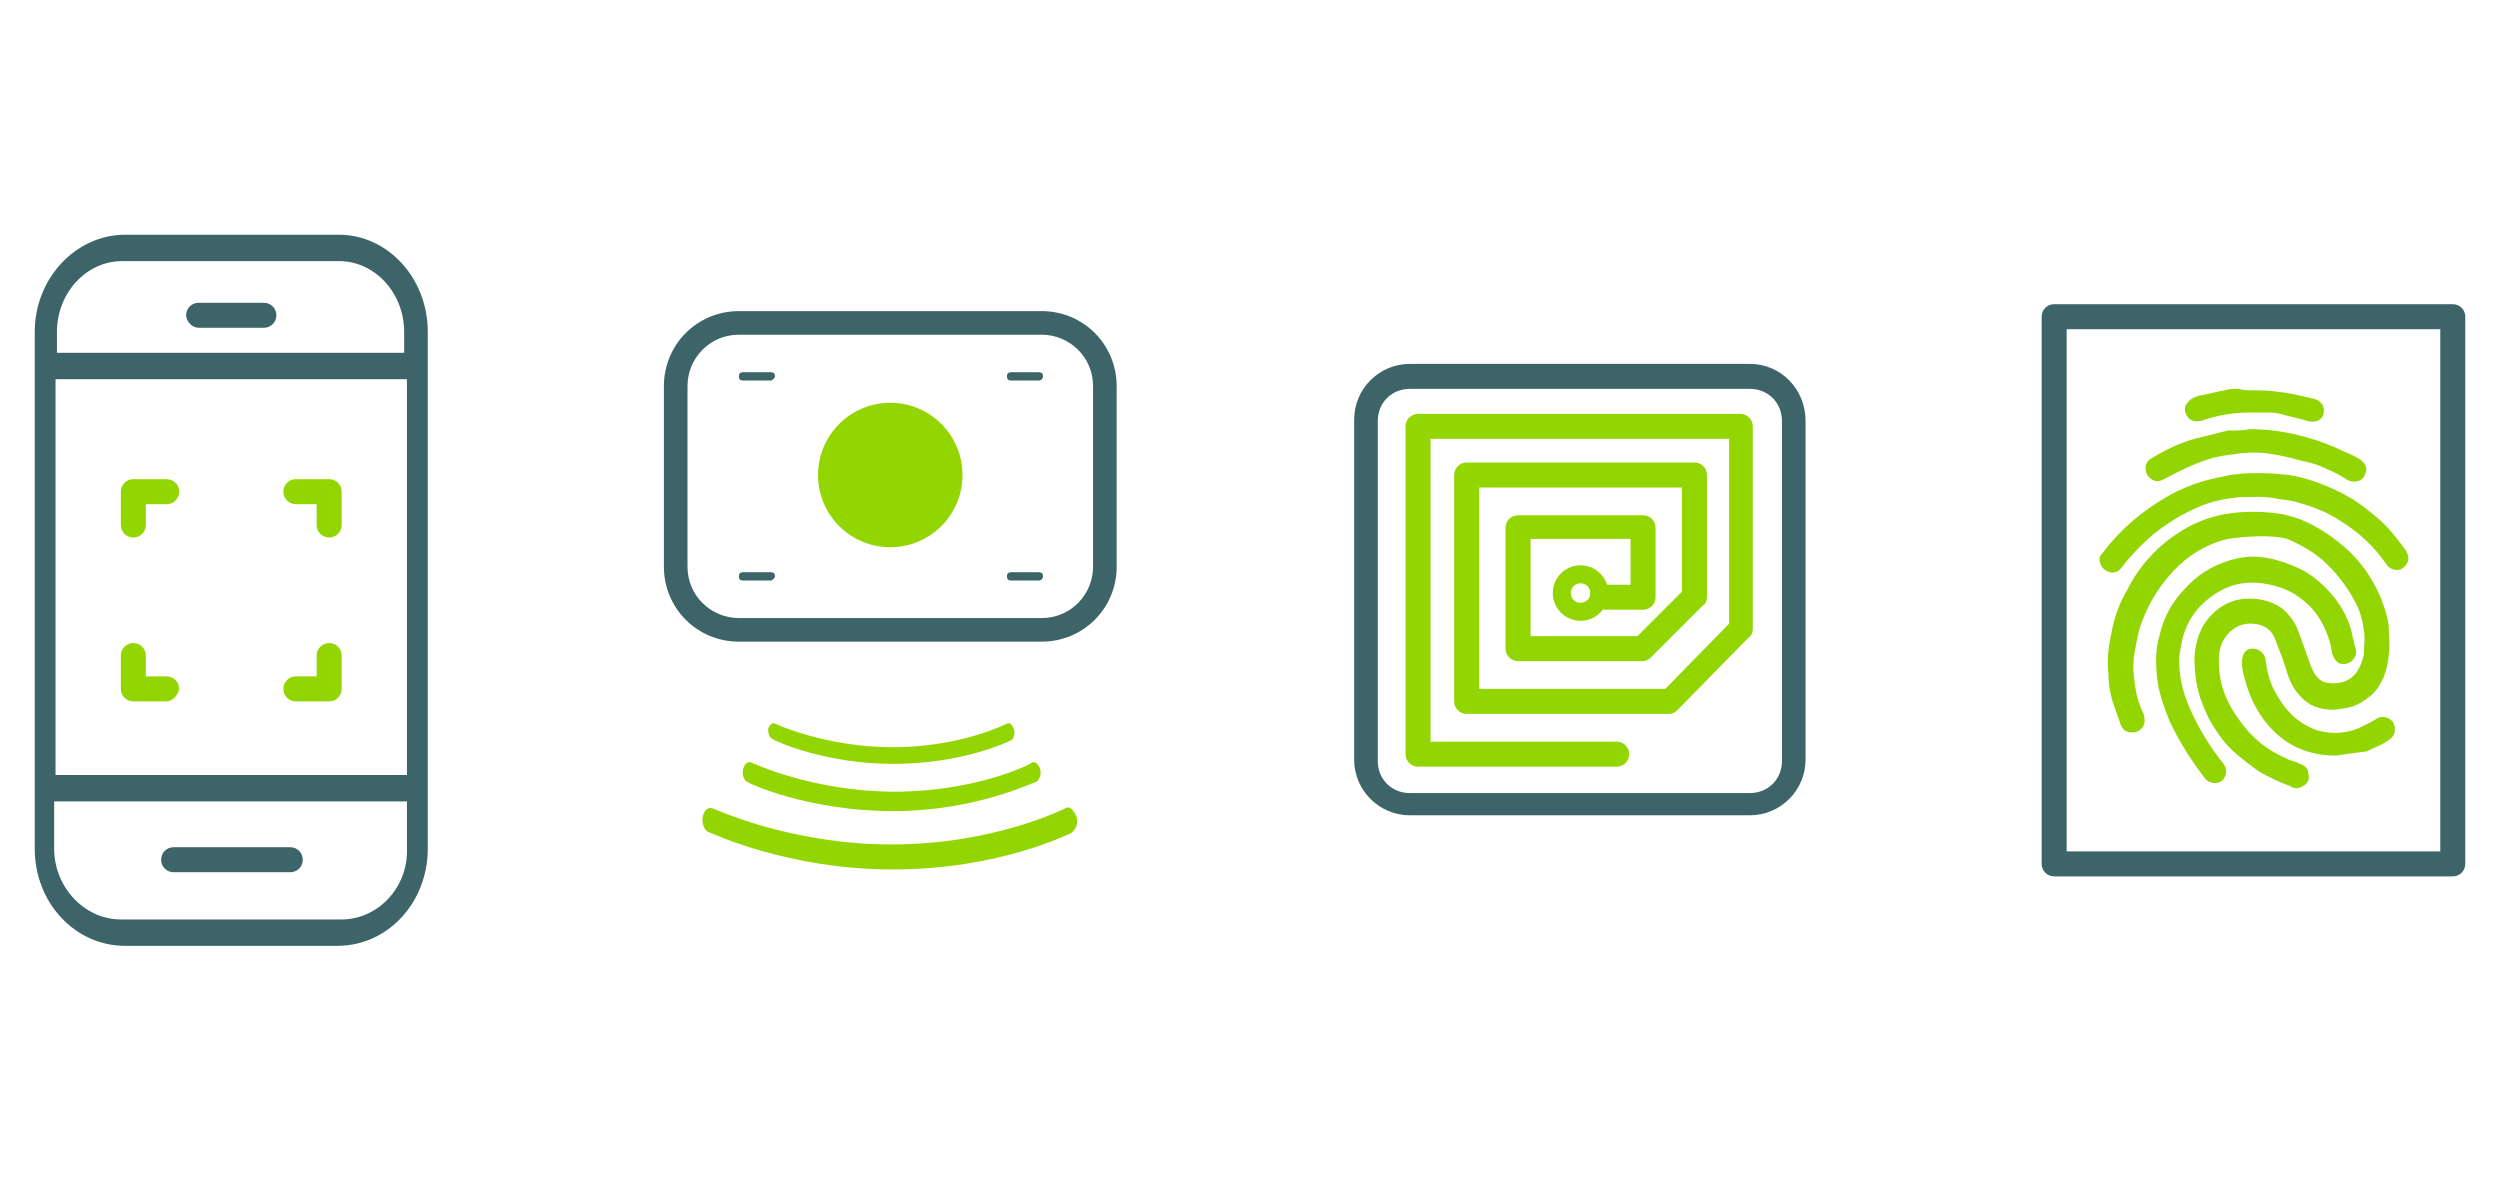 <?xml version="1.0" encoding="utf-8"?>
<!-- Generator: Adobe Illustrator 24.3.0, SVG Export Plug-In . SVG Version: 6.00 Build 0)  -->
<svg version="1.1" xmlns="http://www.w3.org/2000/svg" xmlns:xlink="http://www.w3.org/1999/xlink" x="0px" y="0px"
	 viewBox="0 0 180 85" style="enable-background:new 0 0 180 85;" xml:space="preserve">
<style type="text/css">
	.st0{clip-path:url(#SVGID_1_);}
	.st1{clip-path:url(#SVGID_2_);}
	.st2{opacity:0.9;fill:#FFFFFF;}
	.st3{clip-path:url(#SVGID_8_);}
	.st4{opacity:0.6;fill:#231F20;}
	.st5{fill:#F4F4F7;}
	.st6{fill:url(#SVGID_11_);}
	.st7{opacity:0.25;}
	.st8{fill-rule:evenodd;clip-rule:evenodd;fill:#FFFFFF;}
	.st9{fill:url(#SVGID_12_);}
	.st10{fill:#93D500;}
	.st11{fill:#53575A;}
	.st12{fill:#8E2A2A;}
	.st13{fill:#FFFFFF;}
	.st14{fill:#6B7998;}
	.st15{fill:#FF7F30;}
	.st16{opacity:0.9;}
	.st17{fill:none;stroke:#FF7F30;stroke-width:0.5;stroke-linecap:round;stroke-linejoin:round;stroke-miterlimit:10;}
	.st18{fill:none;stroke:#008DD3;stroke-width:0.5;stroke-linecap:round;stroke-linejoin:round;}
	.st19{opacity:0.9;clip-path:url(#SVGID_14_);}
	.st20{fill:none;stroke:#FF7F30;stroke-width:0.5;stroke-miterlimit:10;}
	.st21{fill:none;stroke:#008DD3;stroke-width:0.5;}
	.st22{clip-path:url(#SVGID_16_);}
	.st23{fill:none;stroke:#FFFFFF;stroke-width:0.209;}
	.st24{opacity:0.251;fill:#FFFFFF;}
	.st25{opacity:0.4;fill-rule:evenodd;clip-rule:evenodd;fill:#231F20;}
	.st26{fill:#F4F7FC;}
	.st27{fill:#E4E8ED;}
	.st28{fill:#B2C52A;}
	.st29{fill:#CFF1F1;}
	.st30{fill:#BFD330;}
	.st31{fill:none;stroke:#505965;stroke-width:0.5;stroke-miterlimit:10;}
	.st32{fill:#E1BDB8;}
	.st33{fill:#8BB9D9;}
	.st34{fill:#238DC1;}
	.st35{fill:#ACBDC9;}
	.st36{fill:#33647E;}
	.st37{fill:#CDEA93;}
	
		.st38{fill-rule:evenodd;clip-rule:evenodd;fill:none;stroke:#FFFFFF;stroke-width:2.075;stroke-linecap:round;stroke-miterlimit:22.926;}
	
		.st39{fill-rule:evenodd;clip-rule:evenodd;fill:none;stroke:#FFFFFF;stroke-width:2.176;stroke-linecap:round;stroke-miterlimit:22.926;}
	
		.st40{fill-rule:evenodd;clip-rule:evenodd;fill:none;stroke:#FFFFFF;stroke-width:2.176;stroke-linecap:round;stroke-linejoin:round;stroke-miterlimit:22.926;}
	
		.st41{fill-rule:evenodd;clip-rule:evenodd;fill:none;stroke:#FF7F30;stroke-width:2.176;stroke-linecap:round;stroke-linejoin:round;stroke-miterlimit:22.926;}
	
		.st42{fill-rule:evenodd;clip-rule:evenodd;fill:none;stroke:#FF7F30;stroke-width:2.176;stroke-linecap:round;stroke-miterlimit:22.926;}
	
		.st43{fill-rule:evenodd;clip-rule:evenodd;fill:none;stroke:#FF7F30;stroke-width:2.075;stroke-linecap:round;stroke-miterlimit:22.926;}
	.st44{fill-rule:evenodd;clip-rule:evenodd;fill:#FF7F30;}
	.st45{clip-path:url(#SVGID_32_);}
	.st46{clip-path:url(#SVGID_36_);}
	.st47{clip-path:url(#SVGID_40_);}
	.st48{clip-path:url(#SVGID_44_);}
	.st49{clip-path:url(#SVGID_48_);}
	.st50{clip-path:url(#SVGID_52_);}
	.st51{clip-path:url(#SVGID_56_);}
	.st52{opacity:0.5;clip-path:url(#SVGID_60_);}
	.st53{fill:#00B4B7;}
	.st54{fill:#E43D30;}
	.st55{fill:#EA3E24;}
	.st56{fill:#B32527;}
	.st57{fill:#EA3F24;}
	.st58{fill:#333333;}
	.st59{fill:#027F80;}
	.st60{fill:#EF6C24;}
	.st61{fill:#6290C3;}
	.st62{fill:none;stroke:#93D500;stroke-width:2.617;stroke-miterlimit:2;stroke-dasharray:5.233;}
	.st63{fill:#FFFFFF;stroke:#477CA8;stroke-width:3.925;}
	.st64{fill:#F4F4B9;}
	.st65{fill:#3D5A80;}
	.st66{fill:none;stroke:#477CA8;stroke-width:3.925;}
	.st67{fill:#D8E5ED;}
	.st68{fill:#B5D1DE;}
	.st69{fill:#3C6569;}
	.st70{fill:#477CA8;}
	.st71{fill:none;stroke:#93D500;stroke-width:3.757;stroke-linecap:round;stroke-linejoin:round;stroke-miterlimit:10;}
	.st72{fill:#D8E5ED;stroke:#477CA8;stroke-width:5.534;}
	.st73{fill:#D8E5ED;stroke:#477CA8;stroke-width:5.101;}
	.st74{fill:#FFFFFF;stroke:#477CA8;stroke-width:5.101;}
	.st75{opacity:0.8;}
	.st76{fill:#EC1C24;}
	.st77{fill:#4FAC78;}
	.st78{fill:none;stroke:#93D500;stroke-width:3.966;stroke-linecap:round;stroke-linejoin:round;stroke-miterlimit:10;}
	.st79{fill-rule:evenodd;clip-rule:evenodd;fill:#D7E4EC;stroke:#477CA7;stroke-width:4.668;stroke-linecap:round;}
	.st80{fill:url(#SVGID_61_);}
	.st81{opacity:0.7;}
	.st82{clip-path:url(#SVGID_63_);}
	.st83{opacity:0.32;}
	.st84{opacity:0.1;}
	.st85{fill:none;stroke:#000000;stroke-width:0.708;stroke-miterlimit:10;}
	.st86{fill:#FFFFFF;stroke:#D0D2D3;stroke-width:0.5;stroke-miterlimit:10;}
	.st87{fill:url(#SVGID_66_);}
	.st88{clip-path:url(#SVGID_68_);}
	.st89{opacity:0.54;}
	.st90{fill:#00B1B2;}
	.st91{fill:#E64325;}
	.st92{fill:none;stroke:#E64325;stroke-width:0.297;stroke-miterlimit:10;}
	.st93{fill:none;stroke:#E43D30;stroke-width:0.208;stroke-miterlimit:10;}
	.st94{fill:none;stroke:#00B1B2;stroke-width:0.208;stroke-miterlimit:10;}
	.st95{fill:#00BBB4;}
	.st96{fill:#B2292E;}
	.st97{fill:#00827E;}
	.st98{fill:#D05559;}
	.st99{fill:#EE7623;}
	.st100{fill:#2C2E72;}
	.st101{fill:#EAEAF1;}
	.st102{fill:#EBF0F0;}
	.st103{opacity:0.5;fill:#FFDAC1;}
	.st104{fill-rule:evenodd;clip-rule:evenodd;fill:none;stroke:#477CA7;stroke-width:2;stroke-linecap:round;}
	
		.st105{fill-rule:evenodd;clip-rule:evenodd;fill:none;stroke:#FF7F30;stroke-width:2;stroke-linecap:round;stroke-linejoin:round;stroke-miterlimit:22.926;}
	.st106{fill:none;stroke:#93D500;stroke-width:2.544;stroke-linecap:round;stroke-linejoin:round;stroke-miterlimit:10;}
	.st107{fill:none;stroke:#D7E4EC;stroke-linecap:round;stroke-linejoin:round;}
	.st108{fill:none;stroke:#D7E4EC;stroke-linecap:round;stroke-linejoin:round;stroke-dasharray:3.914,3.914;}
	.st109{fill:#3D8BD2;}
	.st110{opacity:0.4;}
	.st111{fill:#505965;}
	.st112{fill-rule:evenodd;clip-rule:evenodd;fill:#505965;}
	.st113{fill:#477AA9;}
	.st114{opacity:0.4;fill:#646D79;}
	.st115{fill-rule:evenodd;clip-rule:evenodd;fill:#646D79;}
	.st116{fill:#CACDD1;stroke:#505965;stroke-width:0.899;}
	.st117{fill:#DCDEE0;stroke:#505965;stroke-width:0.829;}
	.st118{fill:#FFFFFF;stroke:#505965;stroke-width:0.829;}
	.st119{fill:none;stroke:#505965;stroke-width:0.814;stroke-linecap:round;stroke-linejoin:round;stroke-miterlimit:10;}
	.st120{fill:#CACDD1;stroke:#505965;stroke-width:1.199;}
	.st121{fill:#DCDEE0;stroke:#505965;stroke-width:1.105;}
	.st122{fill:#FFFFFF;stroke:#505965;stroke-width:1.105;}
	.st123{fill:none;stroke:#505965;stroke-width:0.944;stroke-linecap:round;stroke-linejoin:round;stroke-miterlimit:10;}
	
		.st124{fill-rule:evenodd;clip-rule:evenodd;fill:#DCDEE0;stroke:#505965;stroke-width:1.214;stroke-linecap:round;stroke-linejoin:round;}
	.st125{fill:none;stroke:#93D500;stroke-width:1.42;stroke-miterlimit:10;}
	.st126{fill:#434A53;}
	.st127{fill-rule:evenodd;clip-rule:evenodd;fill:#93D500;}
	.st128{fill:none;}
	.st129{fill:none;stroke:#93D500;stroke-width:0.67;stroke-miterlimit:10;}
	.st130{fill:none;stroke:#93D500;stroke-width:0.146;stroke-linecap:round;stroke-linejoin:round;}
	.st131{fill:#93D500;stroke:#93D500;stroke-width:0.146;stroke-linecap:round;stroke-linejoin:round;}
	.st132{fill:none;stroke:#EBF0F0;stroke-width:3.373;stroke-miterlimit:10;}
	.st133{fill:#3C6569;stroke:#3C6569;stroke-miterlimit:10;}
	.st134{fill:#3C6569;stroke:#3C6569;stroke-width:7.124;stroke-linecap:round;stroke-linejoin:round;stroke-miterlimit:10;}
	.st135{fill:none;stroke:#93D500;stroke-width:7.124;stroke-linecap:round;stroke-linejoin:round;stroke-miterlimit:10;}
	.st136{fill:none;stroke:#8AA3A5;stroke-width:2.427;}
	.st137{fill:none;stroke:#8AA3A5;stroke-width:4.414;stroke-linecap:round;stroke-linejoin:round;stroke-miterlimit:10;}
	.st138{fill:none;stroke:#3C6569;stroke-width:4.949;stroke-linecap:round;stroke-linejoin:round;stroke-miterlimit:10;}
	.st139{fill:none;stroke:#8AA3A5;stroke-width:4.949;stroke-linecap:round;stroke-linejoin:round;stroke-miterlimit:10;}
	.st140{fill:none;stroke:#93D500;stroke-width:1.509;}
	.st141{fill:none;stroke:#93D500;stroke-width:2.304;}
	.st142{fill:#D8E0E1;stroke:#3C6569;stroke-width:2.134;}
	.st143{fill:#FFFFFF;stroke:#3C6569;stroke-width:2.134;}
	.st144{fill:#FFFFFF;stroke:#3C6569;stroke-miterlimit:10;}
	.st145{fill:#D8E0E1;stroke:#3C6569;stroke-width:1.423;}
	.st146{fill:none;stroke:#3C6569;stroke-width:1.423;}
	.st147{fill:none;stroke:#D8E0E1;stroke-width:0.711;stroke-miterlimit:10;}
	.st148{fill:none;stroke:#C4D1D2;stroke-width:1.423;}
	.st149{fill:none;stroke:#D8E0E1;stroke-width:1.423;}
	.st150{fill:none;stroke:#93D500;stroke-width:1.423;}
	.st151{fill:none;stroke:#D8E5ED;stroke-width:0.711;stroke-miterlimit:10;}
	.st152{fill:none;stroke:#93D500;stroke-width:2.134;stroke-miterlimit:10;}
	.st153{fill:none;stroke:#D8E0E1;stroke-width:1.423;stroke-miterlimit:10;}
	.st154{fill:#D8E0E1;}
	.st155{fill:#FFFFFF;stroke:#3C6569;stroke-width:1.423;}
	.st156{fill:#D8E5ED;stroke:#3C6569;stroke-width:1.423;}
	.st157{fill:none;stroke:#3C6569;stroke-width:2.925;stroke-linecap:round;stroke-linejoin:round;stroke-miterlimit:10;}
	.st158{fill:#8AA3A5;stroke:#3C6569;stroke-width:3.298;stroke-linecap:round;stroke-linejoin:round;stroke-miterlimit:10;}
	.st159{fill:#8AA3A5;stroke:#3C6569;stroke-width:1.732;stroke-linecap:round;stroke-linejoin:round;stroke-miterlimit:10;}
	.st160{fill:#3C6569;stroke:#FFFFFF;stroke-width:1.5;stroke-linecap:round;stroke-linejoin:round;}
	.st161{fill:none;stroke:#93D500;stroke-width:1.358;stroke-miterlimit:2;stroke-dasharray:2.716;}
	.st162{fill:none;stroke:#8AA3A5;stroke-width:1.937;stroke-linecap:round;stroke-linejoin:round;stroke-miterlimit:10;}
	.st163{fill:none;stroke:#3C6569;stroke-width:1.937;stroke-linecap:round;stroke-linejoin:round;stroke-miterlimit:10;}
	.st164{fill:none;stroke:#93D500;stroke-width:0.731;stroke-linecap:round;stroke-linejoin:round;}
	.st165{fill:none;stroke:#93D500;stroke-width:1.116;stroke-linecap:round;stroke-linejoin:round;}
	.st166{fill:#D8E0E1;stroke:#3C6569;stroke-width:0.892;}
	.st167{fill:#FFFFFF;stroke:#3C6569;stroke-width:0.892;}
	.st168{fill:#FFFFFF;stroke:#3C6569;stroke-width:0.418;stroke-miterlimit:10;}
	.st169{fill:#D8E0E1;stroke:#3C6569;stroke-width:0.595;}
	.st170{fill:none;stroke:#3C6569;stroke-width:0.595;}
	.st171{fill:none;stroke:#D8E0E1;stroke-width:0.297;stroke-miterlimit:10;}
	.st172{fill:none;stroke:#C4D1D2;stroke-width:0.595;}
	.st173{fill:none;stroke:#D8E0E1;stroke-width:0.595;}
	.st174{fill:none;stroke:#93D500;stroke-width:0.595;}
	.st175{fill:none;stroke:#D8E5ED;stroke-width:0.297;stroke-miterlimit:10;}
	.st176{fill:none;stroke:#93D500;stroke-width:0.892;stroke-miterlimit:10;}
	.st177{fill:none;stroke:#D8E0E1;stroke-width:0.595;stroke-miterlimit:10;}
	.st178{fill:#FFFFFF;stroke:#3C6569;stroke-width:0.595;}
	.st179{fill:#D8E5ED;stroke:#3C6569;stroke-width:0.595;}
	.st180{fill:#FFFFFF;stroke:#3C6569;stroke-width:1.192;}
	.st181{fill:#D8E0E1;stroke:#3C6569;stroke-width:0.795;}
	.st182{fill:none;stroke:#3C6569;stroke-width:0.795;}
	.st183{fill:none;stroke:#D8E0E1;stroke-width:0.398;stroke-miterlimit:10;}
	.st184{fill:none;stroke:#C4D1D2;stroke-width:0.795;}
	.st185{fill:none;stroke:#D8E0E1;stroke-width:0.795;}
	.st186{fill:none;stroke:#93D500;stroke-width:0.795;}
	.st187{fill:none;stroke:#D8E5ED;stroke-width:0.398;stroke-miterlimit:10;}
	.st188{fill:none;stroke:#93D500;stroke-width:1.192;stroke-miterlimit:10;}
	.st189{fill:none;stroke:#D8E0E1;stroke-width:0.795;stroke-miterlimit:10;}
	.st190{fill:#FFFFFF;stroke:#3C6569;stroke-width:0.795;}
	.st191{fill:#D8E5ED;stroke:#3C6569;stroke-width:0.795;}
	.st192{fill:none;stroke:#505965;stroke-width:1.01;stroke-linecap:round;stroke-linejoin:round;stroke-miterlimit:10;}
	.st193{fill:#CACDD1;stroke:#505965;stroke-width:1.488;}
	.st194{fill:#DCDEE0;stroke:#505965;stroke-width:1.371;}
	.st195{fill:#FFFFFF;stroke:#505965;stroke-width:1.371;}
	.st196{opacity:0.8;fill:#3E5A80;}
	
		.st197{fill-rule:evenodd;clip-rule:evenodd;fill:#505965;stroke:#FFFFFF;stroke-width:1.25;stroke-linecap:round;stroke-linejoin:round;stroke-miterlimit:10;}
	
		.st198{fill:none;stroke:#93D500;stroke-width:0.75;stroke-linecap:round;stroke-linejoin:round;stroke-miterlimit:2;stroke-dasharray:2.036;}
	.st199{fill:none;stroke:#969BA3;stroke-width:4.488;stroke-linecap:round;stroke-linejoin:round;stroke-miterlimit:10;}
	.st200{fill:#A0D933;}
	.st201{fill:#969BA3;}
	.st202{fill:#FFFFFF;stroke:#969BA3;stroke-width:3.206;}
	.st203{fill:#EDEEF0;}
	.st204{fill:#FFFFFF;stroke:#87ACB8;stroke-width:3.206;}
	.st205{fill:none;stroke:#969BA3;stroke-width:4.799;stroke-linecap:round;stroke-linejoin:round;stroke-miterlimit:10;}
	.st206{fill:#F6FBF9;}
	.st207{fill:none;stroke:#969BA3;stroke-width:5.292;stroke-miterlimit:10;}
	.st208{fill:none;stroke:#969BA3;stroke-width:5.292;stroke-linecap:round;stroke-miterlimit:10;}
	.st209{fill:#505965;stroke:#505965;stroke-width:0.439;}
	.st210{fill:#737A84;}
	.st211{fill:#FFFFFF;stroke:#505965;stroke-width:2.756;}
	.st212{fill:#E1EAED;}
	.st213{fill:#FFFFFF;stroke:#87ACB8;stroke-width:2.756;}
	.st214{fill:#FFFFFF;stroke:#505965;stroke-width:2.571;}
	.st215{fill:#FFFFFF;stroke:#505965;stroke-width:2.841;}
	.st216{fill:#FFFFFF;stroke:#505965;stroke-width:1.039;}
	.st217{fill:#FFFFFF;stroke:#87ACB8;stroke-width:1.039;}
	.st218{fill:#FFFFFF;stroke:#505965;stroke-width:0.97;}
	.st219{fill:#FFFFFF;stroke:#505965;stroke-width:1.071;}
	.st220{fill:#3D6569;}
	.st221{opacity:0.2;fill-rule:evenodd;clip-rule:evenodd;fill:#FFFFFF;}
	.st222{fill:none;stroke:#FFFFFF;stroke-width:0.944;stroke-linecap:round;stroke-linejoin:round;stroke-miterlimit:10;}
	
		.st223{fill-rule:evenodd;clip-rule:evenodd;fill:none;stroke:#FFFFFF;stroke-width:1.214;stroke-linecap:round;stroke-linejoin:round;}
	.st224{fill:none;stroke:#FFFFFF;stroke-width:0.814;stroke-linecap:round;stroke-linejoin:round;stroke-miterlimit:10;}
	.st225{fill:none;stroke:#FFFFFF;stroke-width:1.199;}
	.st226{opacity:0.2;fill:#FFFFFF;}
	.st227{fill:none;stroke:#EBF0F0;stroke-width:2.032;stroke-linecap:round;stroke-linejoin:round;stroke-miterlimit:10;}
	.st228{fill:none;stroke:#93D500;stroke-width:3.013;stroke-linecap:round;stroke-linejoin:round;stroke-miterlimit:10;}
	.st229{fill:none;stroke:#8AA3A5;stroke-width:1.462;stroke-linecap:round;stroke-linejoin:round;}
	.st230{display:none;}
	.st231{display:inline;opacity:0.53;}
</style>
<g id="Layer_1">
</g>
<g id="Layer_5">
</g>
<g id="Layer_3">
</g>
<g id="Layer_2">
	<g>
		<g>
			<path class="st220" d="M75,24.1c2,0,3.7,1.6,3.7,3.7v13c0,2-1.6,3.7-3.7,3.7H53.2c-2,0-3.7-1.6-3.7-3.7v-13c0-2,1.6-3.7,3.7-3.7
				H75 M75,22.4H53.2c-3,0-5.4,2.4-5.4,5.4v13c0,3,2.4,5.4,5.4,5.4H75c3,0,5.4-2.4,5.4-5.4v-13C80.4,24.8,78,22.4,75,22.4L75,22.4z"
				/>
			<circle class="st10" cx="64.1" cy="34.2" r="5.2"/>
			<g>
				<path class="st220" d="M55.5,27.4h-2c-0.2,0-0.3-0.1-0.3-0.3l0,0c0-0.2,0.1-0.3,0.3-0.3h2c0.2,0,0.3,0.1,0.3,0.3l0,0
					C55.8,27.2,55.6,27.4,55.5,27.4z"/>
				<path class="st220" d="M55.5,41.8h-2c-0.2,0-0.3-0.1-0.3-0.3l0,0c0-0.2,0.1-0.3,0.3-0.3h2c0.2,0,0.3,0.1,0.3,0.3l0,0
					C55.8,41.6,55.6,41.8,55.5,41.8z"/>
				<path class="st220" d="M74.8,27.4h-2c-0.2,0-0.3-0.1-0.3-0.3l0,0c0-0.2,0.1-0.3,0.3-0.3h2c0.2,0,0.3,0.1,0.3,0.3l0,0
					C75.1,27.2,75,27.4,74.8,27.4z"/>
				<path class="st220" d="M74.8,41.8h-2c-0.2,0-0.3-0.1-0.3-0.3l0,0c0-0.2,0.1-0.3,0.3-0.3h2c0.2,0,0.3,0.1,0.3,0.3l0,0
					C75.1,41.6,75,41.8,74.8,41.8z"/>
			</g>
			<g>
				<g>
					<path class="st10" d="M64.3,62.6c-7.6,0-13-2.6-13.3-2.7c-0.3-0.1-0.5-0.7-0.4-1.1c0.1-0.5,0.4-0.7,0.7-0.6
						c0.1,0,5.5,2.6,12.9,2.6c7.4,0,12.5-2.6,12.5-2.6c0.3-0.2,0.6,0.1,0.8,0.6s-0.1,1-0.4,1.2C77,60,72,62.6,64.3,62.6z"/>
				</g>
				<g>
					<path class="st10" d="M64.3,58.4c-6.1,0-10.4-2-10.5-2.1c-0.2-0.1-0.4-0.5-0.3-0.9c0.1-0.4,0.3-0.6,0.6-0.5
						c0,0,4.4,2.1,10.3,2.1c5.9,0,9.9-2,9.9-2.1c0.2-0.1,0.5,0.1,0.6,0.5c0.1,0.4-0.1,0.8-0.3,0.9C74.4,56.3,70.3,58.4,64.3,58.4z"
						/>
				</g>
				<g>
					<path class="st10" d="M64.3,55c-5,0-8.6-1.7-8.7-1.8c-0.2-0.1-0.3-0.4-0.3-0.7c0.1-0.3,0.3-0.5,0.5-0.4c0,0,3.6,1.7,8.5,1.7
						c4.9,0,8.2-1.7,8.2-1.7c0.2-0.1,0.4,0.1,0.5,0.4c0.1,0.3,0,0.7-0.2,0.8C72.6,53.4,69.3,55,64.3,55z"/>
				</g>
			</g>
		</g>
		<g>
			<g>
				<g>
					<path class="st10" d="M116.4,55.2h-14.3c-0.5,0-0.9-0.4-0.9-0.9V30.7c0-0.5,0.4-0.9,0.9-0.9h23.2c0.5,0,0.9,0.4,0.9,0.9v14.6
						c0,0.2-0.1,0.5-0.3,0.6l-5.1,5.2c-0.2,0.2-0.4,0.3-0.6,0.3h-14.6c-0.5,0-0.9-0.4-0.9-0.9V34.2c0-0.5,0.4-0.9,0.9-0.9H122
						c0.5,0,0.9,0.4,0.9,0.9V43c0,0.2-0.1,0.5-0.3,0.6l-3.7,3.7c-0.2,0.2-0.4,0.3-0.6,0.3h-9c-0.5,0-0.9-0.4-0.9-0.9V38
						c0-0.5,0.4-0.9,0.9-0.9h9c0.5,0,0.9,0.4,0.9,0.9v5c0,0.5-0.4,0.9-0.9,0.9h-2.7c-0.5,0-0.9-0.4-0.9-0.9c0-0.5,0.4-0.9,0.9-0.9
						h1.8v-3.3h-7.2v7h7.7l3.2-3.2v-7.5h-14.6v14.5h13.4l4.6-4.7V31.6H103v21.8h13.4c0.5,0,0.9,0.4,0.9,0.9
						C117.3,54.8,116.9,55.2,116.4,55.2z"/>
				</g>
				<g>
					<path class="st10" d="M113.8,42c0.4,0,0.7,0.3,0.7,0.7c0,0.4-0.3,0.7-0.7,0.7c-0.4,0-0.7-0.3-0.7-0.7
						C113.1,42.3,113.4,42,113.8,42 M113.8,40.7c-1.1,0-2,0.9-2,2c0,1.1,0.9,2,2,2c1.1,0,2-0.9,2-2
						C115.8,41.6,114.9,40.7,113.8,40.7L113.8,40.7z"/>
				</g>
			</g>
			<g>
				<path class="st220" d="M126,28c1.3,0,2.3,1,2.3,2.3v24.5c0,1.3-1,2.3-2.3,2.3h-24.5c-1.3,0-2.3-1-2.3-2.3V30.3
					c0-1.3,1-2.3,2.3-2.3H126 M126,26.2h-24.5c-2.2,0-4,1.8-4,4v24.5c0,2.2,1.8,4,4,4H126c2.2,0,4-1.8,4-4V30.3
					C130,28,128.2,26.2,126,26.2L126,26.2z"/>
			</g>
		</g>
		<g>
			<g>
				<path class="st220" d="M24.4,16.9H9c-3.5,0-6.5,3.1-6.5,7v37.2c0,3.9,2.9,7,6.5,7h15.3c3.6,0,6.5-3.1,6.5-7V23.9
					C30.8,20,27.9,16.9,24.4,16.9z M4,27.3h25.3v28.5H4V27.3z M8.8,18.8h15.6c2.6,0,4.7,2.3,4.7,5.1v1.5H4.1v-1.5
					C4.1,21.1,6.2,18.8,8.8,18.8z M24.6,66.2H8.7c-2.6,0-4.8-2.3-4.8-5.1v-3.4h25.4v3.4C29.4,63.9,27.2,66.2,24.6,66.2z"/>
				<path class="st220" d="M20.9,61h-8.4c-0.5,0-0.9,0.4-0.9,0.9s0.4,0.9,0.9,0.9h8.4c0.5,0,0.9-0.4,0.9-0.9S21.4,61,20.9,61z"/>
				<path class="st220" d="M14.3,23.6h4.7c0.5,0,0.9-0.4,0.9-0.9c0-0.5-0.4-0.9-0.9-0.9h-4.7c-0.5,0-0.9,0.4-0.9,0.9
					C13.4,23.1,13.8,23.6,14.3,23.6z"/>
			</g>
			<g>
				<g>
					<path class="st10" d="M23.7,38.7c-0.5,0-0.9-0.4-0.9-0.9v-1.5h-1.5c-0.5,0-0.9-0.4-0.9-0.9c0-0.5,0.4-0.9,0.9-0.9h2.4
						c0.5,0,0.9,0.4,0.9,0.9v2.4C24.6,38.3,24.2,38.7,23.7,38.7z"/>
				</g>
				<g>
					<path class="st10" d="M9.6,38.7c-0.5,0-0.9-0.4-0.9-0.9v-2.4c0-0.5,0.4-0.9,0.9-0.9H12c0.5,0,0.9,0.4,0.9,0.9
						c0,0.5-0.4,0.9-0.9,0.9h-1.5v1.5C10.5,38.3,10.1,38.7,9.6,38.7z"/>
				</g>
				<g>
					<path class="st10" d="M23.7,50.5h-2.4c-0.5,0-0.9-0.4-0.9-0.9c0-0.5,0.4-0.9,0.9-0.9h1.5v-1.5c0-0.5,0.4-0.9,0.9-0.9
						s0.9,0.4,0.9,0.9v2.4C24.6,50.1,24.2,50.5,23.7,50.5z"/>
				</g>
				<g>
					<path class="st10" d="M12,50.5H9.6c-0.5,0-0.9-0.4-0.9-0.9v-2.4c0-0.5,0.4-0.9,0.9-0.9c0.5,0,0.9,0.4,0.9,0.9v1.5H12
						c0.5,0,0.9,0.4,0.9,0.9C12.8,50.1,12.4,50.5,12,50.5z"/>
				</g>
			</g>
		</g>
		<g>
			<g>
				<path class="st10" d="M160.4,38.8c-1.6,0.4-2.9,1.2-4,2.4c-1.1,1.2-1.9,2.6-2.4,4.2c-0.1,0.5-0.2,1-0.3,1.5
					c-0.1,0.5-0.1,1-0.1,1.4c0.1,1,0.2,1.9,0.6,2.8c0.1,0.2,0.2,0.4,0.2,0.6c0.1,0.6-0.3,0.9-0.6,1c-0.5,0.1-0.9,0-1.1-0.5
					c-0.2-0.6-0.4-1.1-0.6-1.7c-0.2-0.7-0.3-1.4-0.3-2.1c-0.1-0.9,0-1.8,0.2-2.7c0.2-1.2,0.6-2.3,1.2-3.3c0.6-1.2,1.4-2.2,2.4-3.1
					c1.4-1.2,2.9-2,4.7-2.3c1.3-0.2,2.6-0.2,3.9,0c1.7,0.3,3.2,1.2,4.5,2.3c1.2,1,2.1,2.3,2.7,3.7c0.3,0.8,0.6,1.6,0.6,2.4
					c0,0.6,0.1,1.2,0,1.7c-0.1,1.1-0.4,2.1-1.2,2.9c-0.6,0.5-1.2,0.9-2,1c-0.2,0-0.5,0.1-0.8,0.1c-1,0-1.8-0.3-2.4-1
					c-0.5-0.5-0.8-1.2-1-1.9c-0.2-0.7-0.5-1.4-0.8-2.2c-0.3-0.8-1-1.1-1.8-1.1c-1.1,0-2,0.9-2.2,2c-0.2,1.8,0.3,3.4,1.4,4.9
					c0.9,1.3,2,2.2,3.4,2.8c0.3,0.2,0.7,0.2,1,0.4c0.3,0.1,0.6,0.3,0.6,0.7c0.1,0.4,0,0.7-0.4,0.9c-0.3,0.2-0.6,0.2-0.9,0
					c-0.6-0.2-1.2-0.5-1.8-0.8c-0.6-0.3-1.2-0.8-1.7-1.2c-0.8-0.6-1.4-1.3-1.9-2.1c-0.5-0.7-0.8-1.5-1.1-2.3c-0.3-1-0.4-1.9-0.4-2.9
					c0.1-1.2,0.4-2.2,1.3-3.1c0.7-0.7,1.6-1.1,2.6-1.1c0.9,0,1.7,0.2,2.4,0.7c0.6,0.5,1,1.1,1.2,1.7c0.3,0.8,0.6,1.7,0.9,2.5
					c0.1,0.2,0.2,0.5,0.4,0.7c0.3,0.4,0.7,0.5,1.2,0.5c0.6,0,1.2-0.2,1.6-0.7c0.3-0.4,0.5-0.9,0.6-1.4c0-0.6,0.1-1.2,0-1.7
					c-0.1-0.8-0.3-1.5-0.7-2.2c-0.6-1.1-1.4-2.1-2.3-2.9c-0.7-0.6-1.6-1.1-2.5-1.5C163.6,38.5,161.8,38.6,160.4,38.8z"/>
				<path class="st10" d="M156.9,47.6c0,1.4,0.4,2.6,0.9,3.7c0.6,1.3,1.4,2.6,2.3,3.7c0.3,0.4,0.2,0.9-0.1,1.2
					c-0.4,0.3-0.9,0.2-1.2-0.1c-1-1.3-1.9-2.7-2.6-4.2c-0.4-1-0.8-2.1-0.9-3.2c-0.1-1-0.1-2,0.2-3c0.3-1.3,0.9-2.4,1.9-3.4
					c1-1.1,2.3-1.8,3.7-2.1c1.3-0.3,2.7,0,3.9,0.5c1.1,0.4,2,1.1,2.8,2c0.8,0.9,1.4,2,1.6,3.2c0.1,0.3,0.1,0.5,0.2,0.8
					c0.2,0.5-0.3,1.2-1,1.1c-0.3,0-0.6-0.4-0.7-0.8c-0.1-0.8-0.4-1.6-0.8-2.3c-0.5-0.9-1.3-1.6-2.2-2.1c-0.6-0.3-1.3-0.5-2-0.6
					c-1.5-0.2-2.8,0.2-4,1.2c-1.1,0.9-1.7,2.1-1.9,3.5C156.9,47.1,156.9,47.4,156.9,47.6z"/>
				<path class="st10" d="M164.8,34.2c1.3,0.2,2.6,0.7,3.8,1.3c1,0.5,1.9,1.2,2.7,1.9c0.7,0.6,1.3,1.4,1.9,2.2
					c0.3,0.5,0.3,0.9-0.2,1.3c-0.3,0.3-1,0.1-1.2-0.3c-0.9-1.3-2-2.3-3.3-3.1c-0.9-0.6-1.9-1-3-1.3c-0.5-0.2-1.1-0.2-1.6-0.3
					c-0.9-0.2-1.8-0.1-2.7-0.1c-1,0.1-2,0.3-2.9,0.7c-1.2,0.5-2.3,1.2-3.3,2c-0.8,0.7-1.5,1.4-2.2,2.3c-0.2,0.3-0.5,0.5-0.9,0.4
					c-0.3-0.1-0.6-0.3-0.7-0.7c-0.1-0.3,0-0.5,0.2-0.7c1.2-1.6,2.7-2.9,4.4-3.9c1.3-0.8,2.7-1.3,4.3-1.6
					C161.8,33.9,163.9,34.1,164.8,34.2z"/>
				<path class="st10" d="M161.9,30.9c2.3,0,4.3,0.5,6.2,1.3c0.6,0.3,1.2,0.5,1.7,0.8c0.5,0.3,0.7,0.7,0.5,1.1
					c-0.1,0.5-0.7,0.7-1.2,0.5c-0.5-0.3-1-0.6-1.5-0.8c-0.6-0.3-1.2-0.5-1.8-0.6c-0.7-0.2-1.5-0.4-2.2-0.5c-1-0.2-2.2-0.1-2.7,0
					c-1,0.1-1.9,0.3-2.8,0.7c-0.8,0.3-1.5,0.7-2.3,1.1c-0.5,0.3-0.9,0.1-1.2-0.3c-0.2-0.4-0.2-0.9,0.3-1.2c1-0.6,2-1.1,3.1-1.4
					c0.8-0.2,1.6-0.4,2.4-0.6C160.9,31,161.6,31,161.9,30.9z"/>
				<path class="st10" d="M168.2,54.4c-1.7,0-3-0.5-4.1-1.4c-1.3-1.1-2.1-2.6-2.5-4.2c-0.4-1.4-0.1-2.1,0.6-2.1
					c0.4,0,0.8,0.3,0.9,0.7c0.1,0.8,0.3,1.7,0.7,2.4c0.7,1.3,1.6,2.3,3.1,2.8c1.1,0.3,2.2,0.2,3.2-0.3c0.4-0.2,0.8-0.4,1.1-0.6
					c0.4-0.2,0.9,0,1.1,0.3c0.2,0.4,0.2,0.9-0.2,1.2c-0.5,0.4-1.1,0.6-1.7,0.9C169.6,54.2,168.8,54.3,168.2,54.4z"/>
				<path class="st10" d="M162.3,28.1c1.3,0,2.6,0.2,3.8,0.5c0.2,0,0.3,0.1,0.5,0.1c0.6,0.2,0.8,0.6,0.7,1.1
					c-0.1,0.4-0.5,0.7-1.2,0.5c-0.6-0.2-1.3-0.3-1.9-0.5c-0.4-0.1-0.8-0.1-1.2-0.1c-0.3,0-0.7,0-1,0c-1.2,0-2.4,0.2-3.5,0.6
					c-0.4,0.1-0.8,0-1-0.3c-0.2-0.3-0.3-0.7,0-1c0.2-0.3,0.5-0.4,0.8-0.5c0.6-0.1,1.3-0.3,1.9-0.4c0.3-0.1,0.6-0.1,1-0.1
					C161.5,28.1,161.9,28.1,162.3,28.1z"/>
			</g>
			<g>
				<path class="st220" d="M176.6,63.1h-28.7c-0.5,0-0.9-0.4-0.9-0.9V22.8c0-0.5,0.4-0.9,0.9-0.9h28.7c0.5,0,0.9,0.4,0.9,0.9v39.4
					C177.5,62.7,177.1,63.1,176.6,63.1z M148.8,61.3h26.9V23.7h-26.9V61.3z"/>
			</g>
		</g>
	</g>
</g>
<g id="Layer_7">
</g>
<g id="Layer_6">
</g>
<g id="Layer_4" class="st230">
</g>
</svg>
